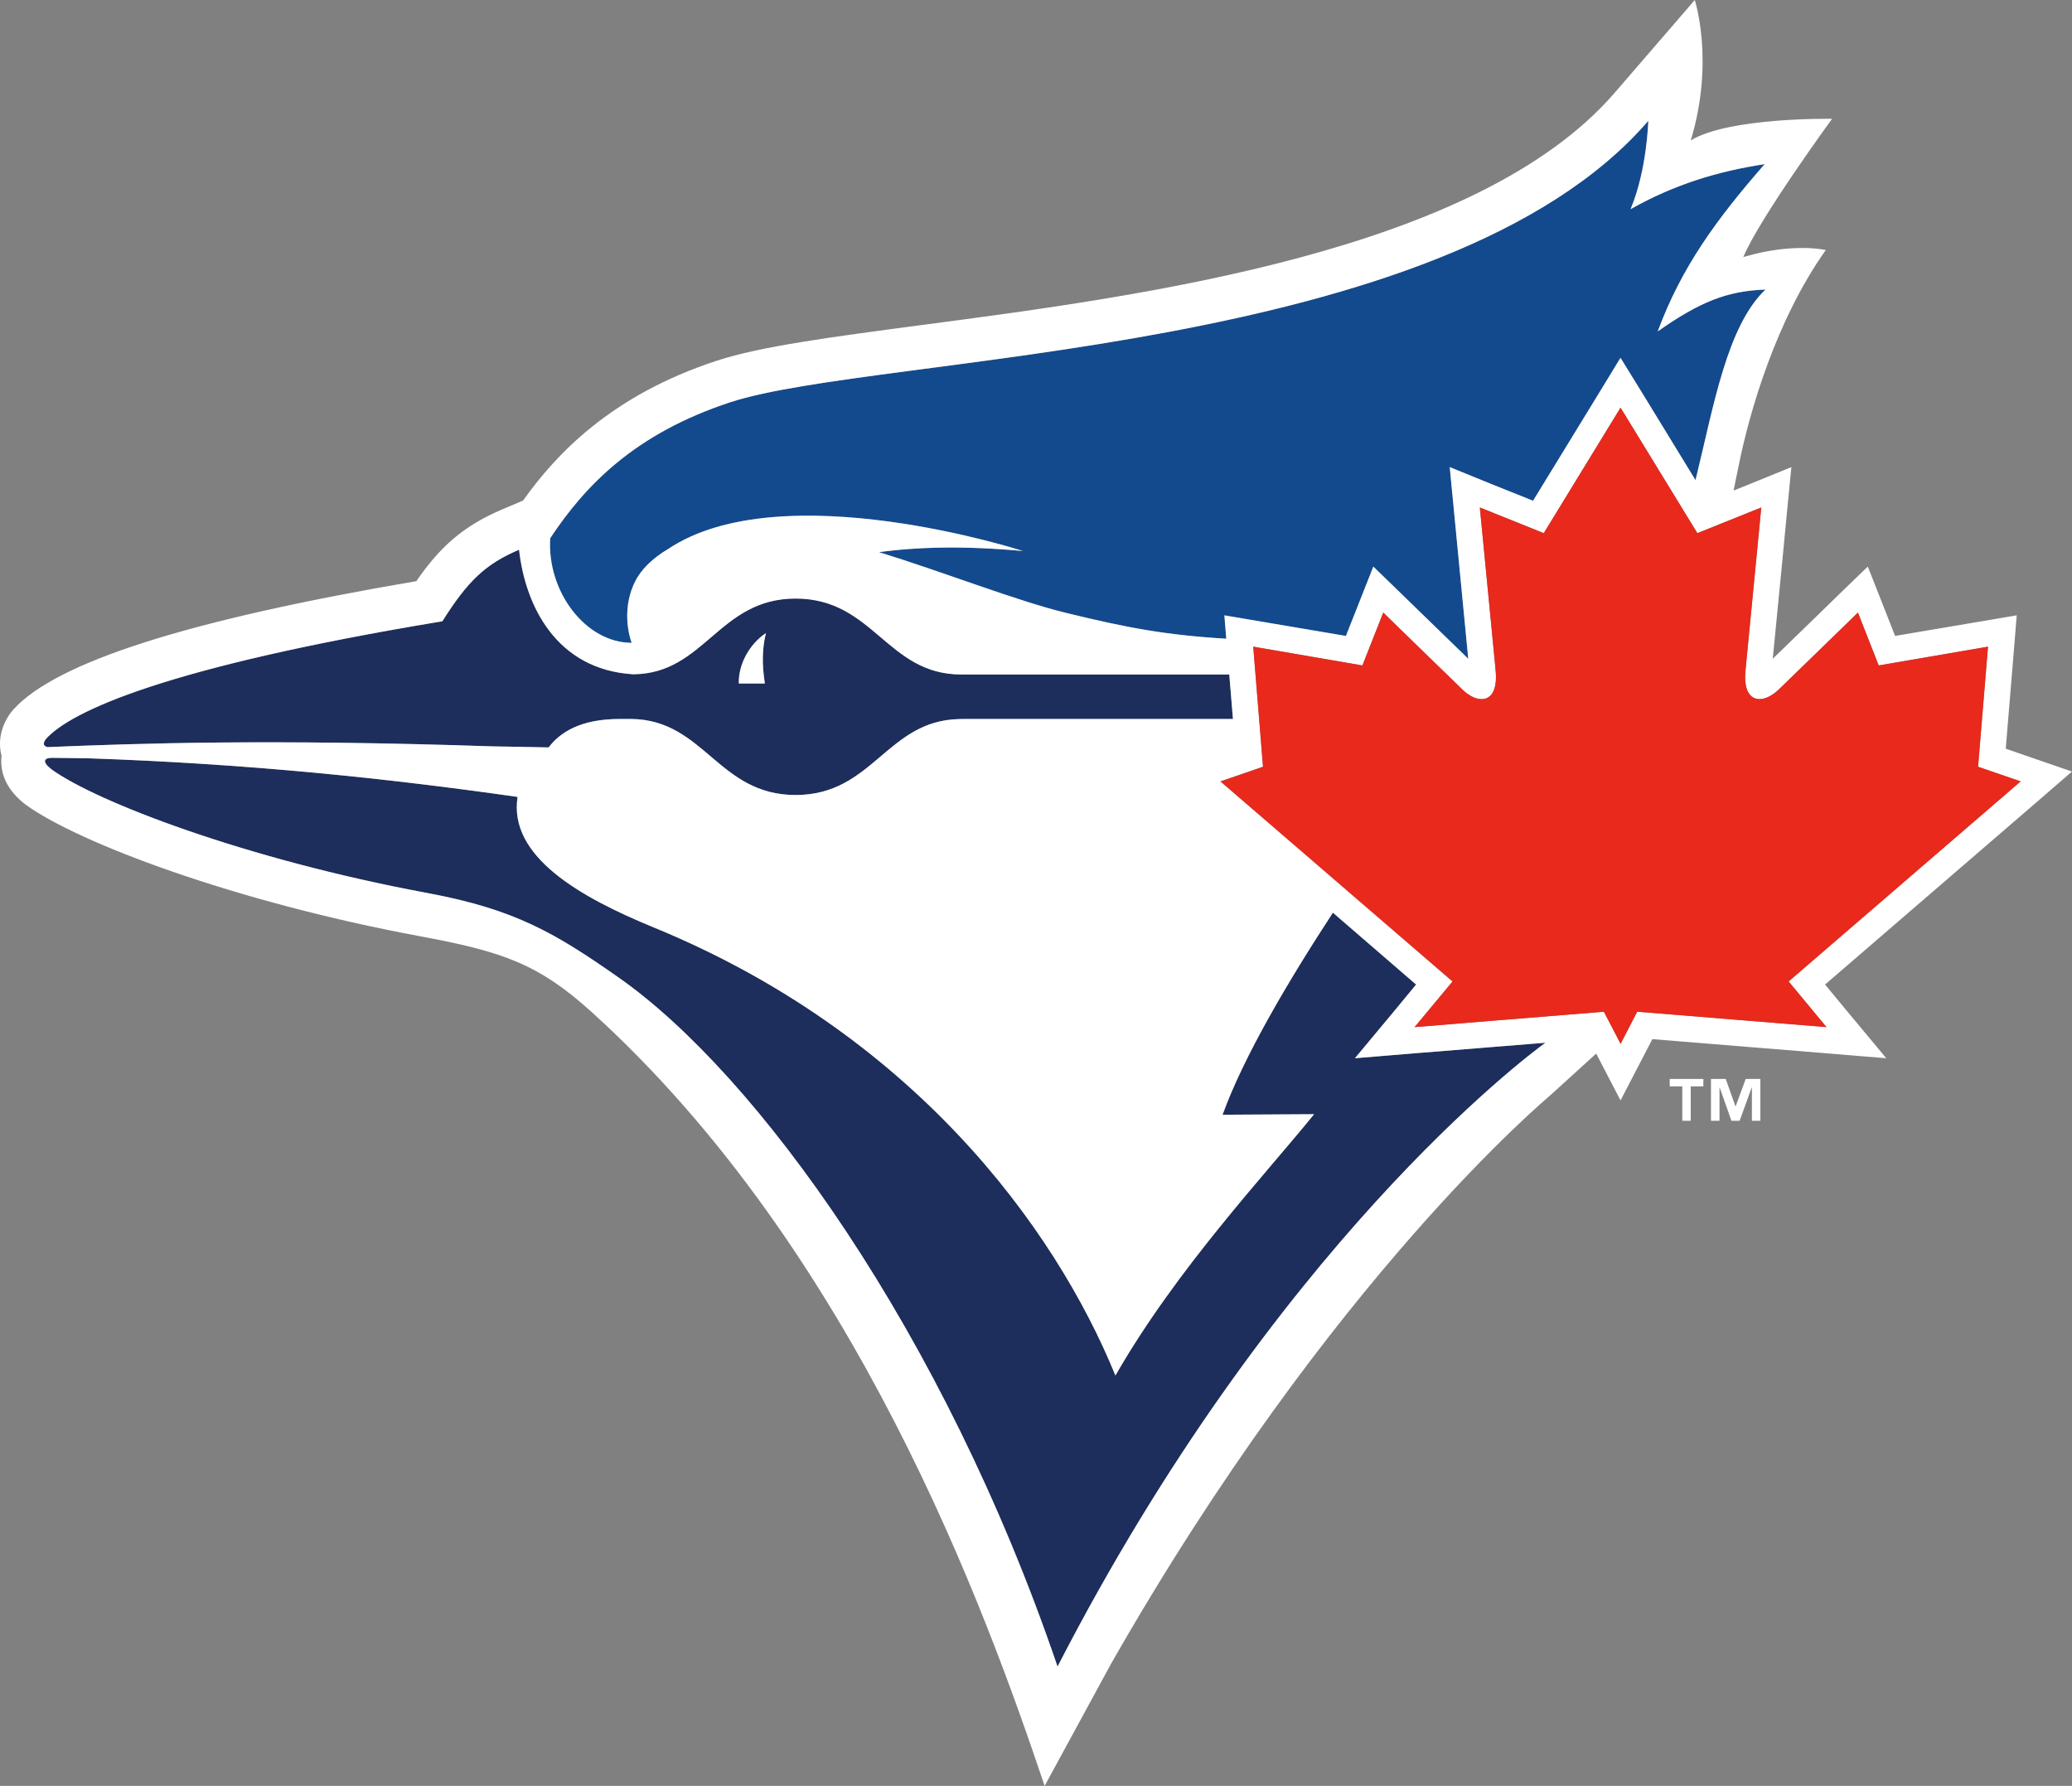 <svg xmlns="http://www.w3.org/2000/svg" viewBox="0 0 233.041 200.872"><rect x="0" y="0" width="233.041" height="200.872" fill="#808080" stroke="none"/><title>Toronto Blue Jays hat light logo</title><path fill="#FFF" d="M187.795 122.19h1.415v3.87h.95v-3.87h1.42v-.836h-3.785M195.212 124.424h-.024l-1.092-3.07h-1.66v4.706h.96v-3.738h.018l1.326 3.738h.92l1.355-3.738h.024v3.738h.954v-4.706h-1.648"/><path d="M71.05 72.304s-1.355-3.404.383-6.89c.68-1.374 1.976-2.628 3.702-3.655 12.803-8.577 39.92.214 39.92.214-6.437-.586-11.733-.478-16.183.13 7.56 2.342 15.652 5.542 21.134 6.857 6.735 1.648 11.214 2.485 17.92 2.88l-.215-2.628 3.734.632 9.937 1.684 1.464-3.702 1.618-4.097 3.154 3.056c.07.06 4.95 4.826 7.524 7.31-.448-4.682-1.607-16.6-1.618-16.733l-.466-4.825 4.485 1.827 4.886 1.96 7.35-12.005 2.485-4.073 2.515 4.073 5.923 9.686c2.06-8.408 3.542-17.317 7.87-21.438-4.334.155-7.392 1.386-12.12 4.705 2.686-7.26 6.65-12.66 12.026-18.81-5.214.79-10.193 2.294-15.078 5.064 1.863-4.443 1.99-9.937 1.99-9.937C162.5 40.165 98.675 39.82 82.15 45.24c-10.843 3.56-16.403 9.47-20.266 15.3-.37 6.032 4.008 11.764 9.166 11.764z" fill="#134A8E"/><path fill="#1D2D5C" d="M163.372 110.39l-4.27 5.136 4.27-5.135"/><path d="M152.39 119.025l4.466-5.363 2.413-2.925-9.358-8.085c-5.088 7.787-10.044 16.206-12.41 22.728l10.295-.06c-5.29 6.556-15.49 17.413-22.345 29.392-6.862-16.828-22.92-38.504-51.93-50.4-8.413-3.45-16.343-8.026-15.31-14.678-14.536-2.078-30.426-3.75-48.442-4.348-1.38-.023-2.645-.035-3.786-.048-1.057-.035-1.326.418-.18 1.302 4.946 3.594 21.695 10.08 42.26 13.902 9.896 1.84 14.422 4.538 21.51 9.506 15.456 10.82 36.524 39.77 49.368 77.5 24.353-47.307 52.635-68.542 54.874-70.167l-14.487 1.17-6.94.575zM5.334 84.032c10.313-.418 24.793-.932 50.083-.083 2.138.022 4.24.082 6.29.118 1.277-1.696 3.593-3.2 8.007-3.2h1.314c8.21.12 9.734 8.55 18.463 8.55 8.696 0 10.23-8.36 18.382-8.54.22 0 .47-.01.68-.01h30.12l-.41-5.005h-30.157c-8.36 0-9.84-8.54-18.625-8.54-8.654 0-10.212 8.457-18.255 8.517-8.713-.526-12.164-7.81-12.845-14.01-3.81 1.625-5.77 3.523-8.63 8.05C18.615 75.028 7.96 80.008 5.167 83.114c-.412.55-.238.812.168.92zm80.813-12.826c-.61 2.472-.27 4.574-.126 5.672h-2.924c-.066-2.198 1.236-4.467 3.05-5.672z" fill="#1D2D5C"/><path d="M86.147 71.206c-1.815 1.206-3.117 3.474-3.05 5.672h2.924c-.142-1.098-.482-3.2.127-5.672z" fill="#FFF"/><path d="M233.04 86.78l-4.818-1.66-2.633-.91.93-11.238.305-3.762-3.726.632-9.955 1.684-1.452-3.702-1.618-4.097-3.165 3.057c-.06.06-4.938 4.826-7.524 7.31.472-4.682 1.618-16.6 1.624-16.733l.472-4.824-4.48 1.827-2.024.812c.203-.955.4-1.91.586-2.842 1.188-5.924 4.162-16.29 9.788-24.21 0 0-3.59-.86-9.1.74-1.56.456-.12.025-.173.038 1.826-4.36 9.977-15.537 9.977-15.537s-11.544-.203-15.89 2.424C192.865 6.89 190.614 0 190.614 0l-8.97 10.39C166.19 28.34 128.51 33.286 103.58 36.57c-10.08 1.338-18.052 2.388-22.96 4.002-11.878 3.88-18.094 10.533-21.79 15.728l-2.365 1.003c-4.532 1.924-7.107 4.395-9.638 8.062-25.66 4.37-40.483 9.1-45.313 14.427l-.323.394C.107 81.666-.25 83.41.173 85 .02 86.386.3 88.463 2.748 90.398l.172.13c5.858 4.24 23.355 10.87 44.25 14.764 9.375 1.732 13.4 3.128 19.378 8.54 29.72 26.92 44.32 67.347 50.943 87.04l7.435-13.674c24.836-43.592 49.164-63.74 49.45-64.014l5.15-4.682.136.262 2.6 5.004 2.61-5.015.972-1.876 19.36 1.576 6.95.574-4.466-5.363-2.42-2.925 23.91-20.616 3.865-3.345zM82.15 45.24c16.525-5.42 80.35-5.075 103.233-31.65 0 0-.126 5.494-1.99 9.937 4.886-2.77 9.866-4.276 15.08-5.063-5.376 6.15-9.34 11.55-12.028 18.81 4.73-3.32 7.787-4.55 12.122-4.706-4.33 4.12-5.81 13.03-7.87 21.438l-5.924-9.686-2.514-4.073-2.485 4.073-7.35 12.004-4.886-1.96-4.486-1.826.466 4.825c.01.132 1.17 12.05 1.618 16.733-2.574-2.484-7.453-7.25-7.524-7.31l-3.154-3.057-1.618 4.096-1.463 3.702-9.938-1.684-3.733-.632.214 2.627c-6.707-.395-11.185-1.23-17.92-2.88-5.483-1.314-13.574-4.514-21.134-6.855 4.45-.61 9.746-.717 16.184-.13 0 0-27.117-8.792-39.92-.216-1.727 1.026-3.023 2.28-3.703 3.653-1.737 3.488-.382 6.89-.382 6.89-5.16 0-9.537-5.73-9.166-11.763 3.866-5.83 9.425-11.74 20.27-15.3zM5.167 83.113C7.96 80.007 18.614 75.027 49.75 69.88c2.86-4.527 4.82-6.426 8.63-8.05.68 6.198 4.13 13.483 12.844 14.01 8.044-.06 9.602-8.517 18.255-8.517 8.782 0 10.263 8.54 18.624 8.54h30.156l.412 5.003h-30.12c-.21 0-.46.012-.68.012-8.152.18-9.687 8.54-18.382 8.54-8.73 0-10.252-8.432-18.463-8.552h-1.313c-4.414 0-6.73 1.504-8.008 3.2-2.048-.034-4.15-.094-6.29-.118-25.29-.85-39.77-.335-50.082.083-.405-.105-.58-.368-.167-.917zm113.776 104.334c-12.844-37.728-33.912-66.678-49.367-77.5-7.088-4.967-11.615-7.666-21.51-9.505C27.5 96.62 10.75 90.135 5.805 86.542c-1.146-.885-.877-1.34.18-1.303 1.14.01 2.407.023 3.786.047 18.017.598 33.907 2.27 48.442 4.348-1.032 6.652 6.898 11.227 15.312 14.678 29.01 11.896 45.067 33.572 51.93 50.4 6.854-11.98 17.053-22.835 22.344-29.392l-10.295.06c2.365-6.52 7.322-14.94 12.41-22.727l9.357 8.085-2.413 2.925-4.466 5.363 6.94-.574 14.487-1.17c-2.24 1.625-30.522 22.86-54.875 70.165zm82.23-77.056l4.257 5.136-21.29-1.732-.9 1.744-.967 1.863-.012.013-.483-.967-.245-.466-1.14-2.185-11.388.932-.012-.012-8.39.692-1.5.12 4.272-5.135L137.27 87.89l4.783-1.648-1.1-13.508 12.28 2.113 2.346-5.947s7.918 7.715 8.968 8.72c.68.644 1.44 1.014 2.096 1.014 1.02 0 1.786-.932 1.576-3.177-.017-.203-.054-.537-.09-.955-.4-4.073-1.683-17.39-1.69-17.425l7.19 2.89 8.63-14.105h.012l8.634 14.105 3.302-1.326 3.888-1.563c-.006.035-1.295 13.352-1.69 17.425-.035.418-.07.752-.09.955-.208 2.245.55 3.177 1.584 3.177.645 0 1.403-.383 2.09-1.015 1.05-1.005 8.975-8.72 8.975-8.72l2.335 5.947 12.296-2.113-1.117 13.508 4.788 1.647-26.096 22.5z" fill="#FFF"/><path d="M223.595 72.734L211.3 74.847l-2.336-5.947s-7.925 7.715-8.975 8.72c-.688.63-1.447 1.014-2.09 1.014-1.034 0-1.793-.932-1.584-3.177.018-.203.054-.537.09-.955.394-4.073 1.683-17.39 1.69-17.425l-3.89 1.564-3.3 1.327-8.635-14.105h-.01l-8.63 14.105-7.19-2.89c.006.035 1.29 13.352 1.69 17.425.035.418.072.752.09.955.208 2.245-.556 3.177-1.577 3.177-.657 0-1.415-.37-2.096-1.015-1.05-1.005-8.97-8.72-8.97-8.72l-2.345 5.947-12.28-2.113 1.1 13.508-4.783 1.647 26.1 22.5-4.27 5.136 1.5-.12 8.39-.692 11.4-.92 1.14 2.185.245.465.497.955.967-1.863.9-1.744 21.288 1.732-4.257-5.135 26.097-22.502-4.79-1.647 1.118-13.506z" fill="#E8291C"/></svg>